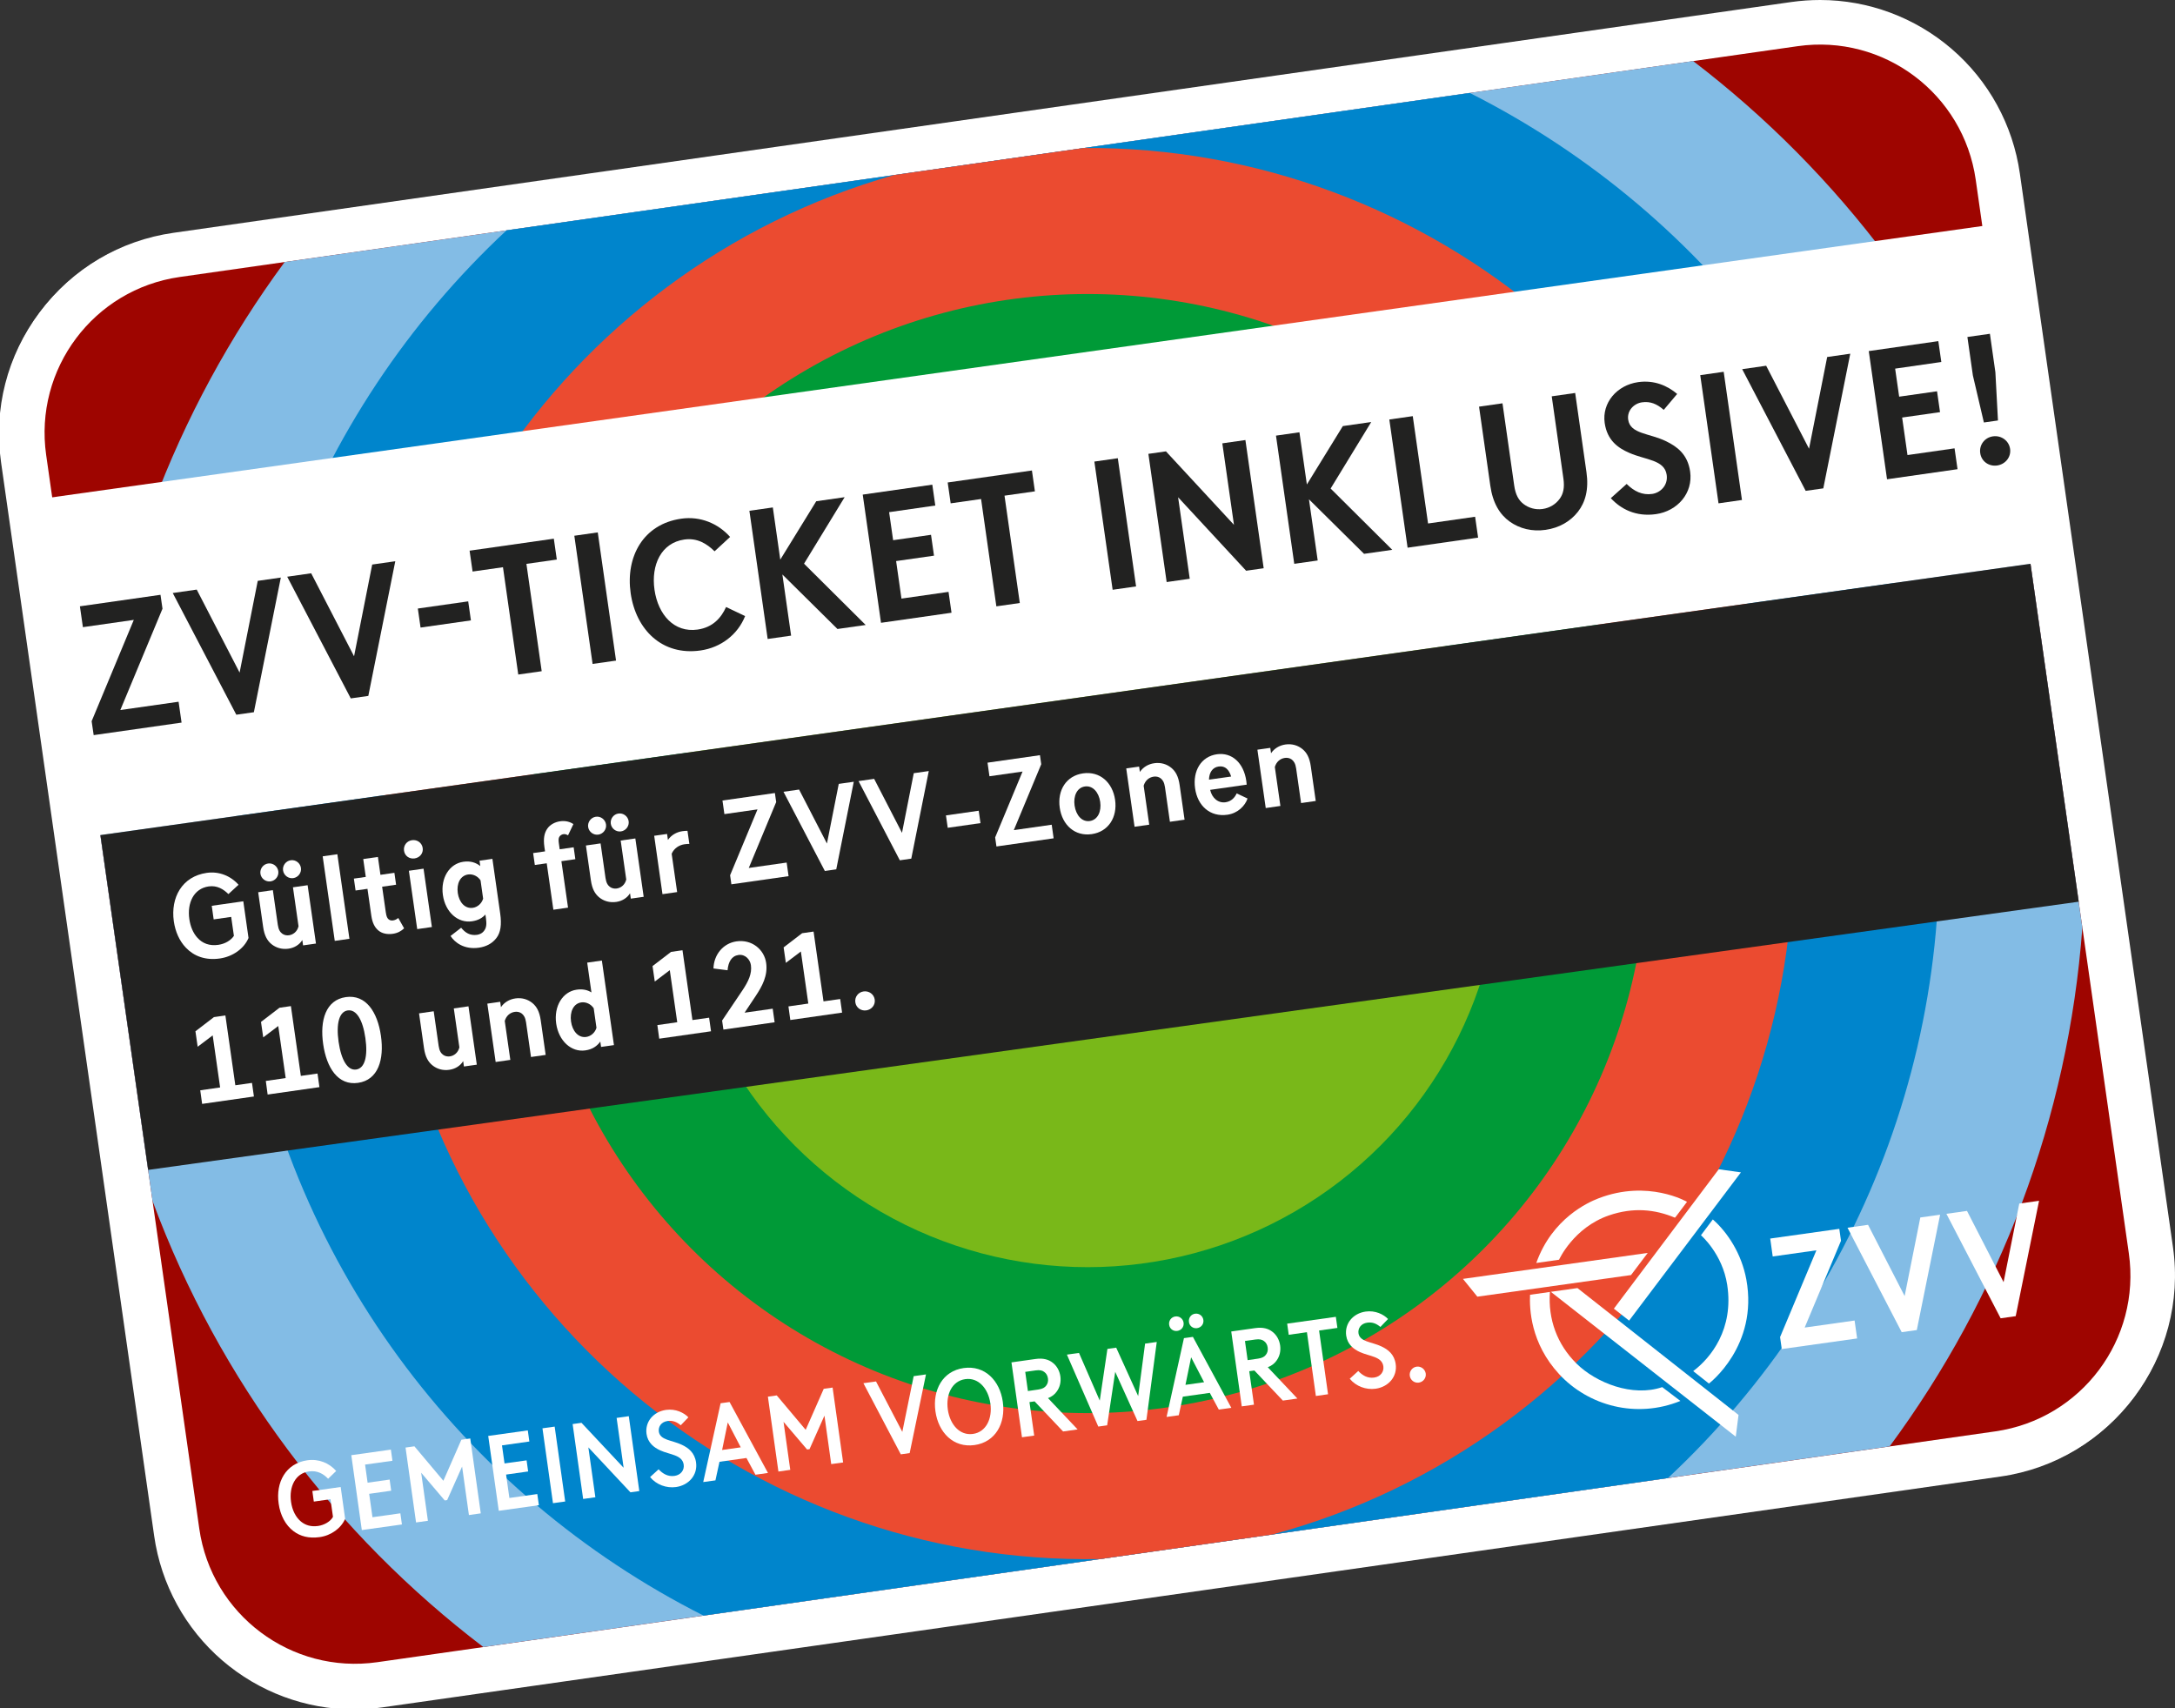 <?xml version="1.0" encoding="utf-8"?>
<!-- Generator: Adobe Illustrator 28.2.0, SVG Export Plug-In . SVG Version: 6.00 Build 0)  -->
<svg version="1.1" xmlns="http://www.w3.org/2000/svg" xmlns:xlink="http://www.w3.org/1999/xlink" x="0px" y="0px"
	 viewBox="0 0 488 383.25" style="enable-background:new 0 0 488 383.25;" xml:space="preserve">
<rect x="0" y="0" width="488" height="383.25" fill="#333333" stroke="none"/>
<style type="text/css">
	.st0{fill:#FFFFFF;}
	.st1{fill:#9E0500;}
	.st2{fill:#83BCE5;}
	.st3{fill:#0085CC;}
	.st4{fill:#EB4B30;}
	.st5{fill:#009A37;}
	.st6{fill:#79B819;}
	.st7{fill:#666666;}
	.st8{fill:#999999;}
	.st9{fill:#333333;}
	.st10{fill:#707070;}
	.st11{fill:#9E9E9E;}
	.st12{fill:#B8B8B8;}
	.st13{fill:#575757;}
	.st14{fill:#ABABAB;}
	.st15{fill:#717171;}
	.st16{fill:#4D4D4D;}
	.st17{fill:#848484;}
	.st18{fill:#979797;}
	.st19{fill:#F17900;}
	.st20{fill:#FCBB00;}
	.st21{fill:#E7000E;}
	.st22{fill:#EA4C8A;}
	.st23{fill:#CE7DB1;}
	.st24{clip-path:url(#SVGID_00000093877213926403802250000003912507441081584026_);}
	.st25{fill:#737373;}
	.st26{fill:#C8C8C8;}
	.st27{fill:#898989;}
	.st28{fill:#D4D4D4;}
	.st29{fill:#C4C4C4;}
	.st30{fill:#1A1A1A;}
	.st31{fill:#BBBBBB;}
	.st32{fill:#595959;}
	.st33{fill:#8C8C8C;}
	.st34{fill:#BCBCBC;}
	.st35{fill:#262626;}
	.st36{fill:#C6C6C6;}
	.st37{fill:#060606;}
	.st38{fill:#F6AB8E;}
	.st39{fill:#7D4900;}
	.st40{fill:#C5DFA5;}
	.st41{fill:#97C64F;}
	.st42{fill:#EBBD2F;}
	.st43{fill:#00428F;}
	.st44{fill:#75501E;}
	.st45{fill:#EBBD2D;}
	.st46{clip-path:url(#SVGID_00000159460982313958299340000017185870937674044310_);}
	.st47{fill:#9E1762;}
	.st48{fill:#B39DC8;}
	.st49{fill:#D5DDBE;}
	.st50{fill:#764493;}
	.st51{fill:#A6C700;}
	.st52{clip-path:url(#SVGID_00000020370804959423826310000005544034859532246434_);}
	.st53{fill:#6ABA72;}
	.st54{fill:#FDC73B;}
	.st55{fill:#009E3C;}
	.st56{fill:#581F82;}
	.st57{clip-path:url(#SVGID_00000182507224010856515300000000105457444354425739_);}
	.st58{fill:#B3B3B3;}
	.st59{fill:#808080;}
	.st60{fill:#8D8D8D;}
	.st61{fill:#272727;}
	.st62{fill:#9B9B9B;}
	.st63{clip-path:url(#SVGID_00000076604110203680139810000000554601110815503281_);}
	.st64{fill:#3F3F3F;}
	.st65{fill:#AAAAAA;}
	.st66{fill:#2D2D2D;}
	.st67{fill:#BABABA;}
	.st68{fill:#565656;}
	.st69{clip-path:url(#SVGID_00000068643532584724058070000014192305469893434506_);}
	.st70{clip-path:url(#SVGID_00000083791601904495435140000009746544149616389822_);}
	.st71{clip-path:url(#SVGID_00000034806886805556731210000015057060111485124266_);}
	.st72{clip-path:url(#SVGID_00000085957026031983782680000004671747108611497132_);}
	.st73{clip-path:url(#SVGID_00000000190751741003305550000000024867089843748515_);}
	.st74{clip-path:url(#SVGID_00000132059798238359286770000017160470136041784236_);}
	.st75{clip-path:url(#SVGID_00000150094053053524871850000013632469297534723996_);}
	.st76{clip-path:url(#SVGID_00000173879976673842026110000007652366886971823510_);}
	.st77{clip-path:url(#SVGID_00000132771269272936416170000016415814273465400727_);}
	.st78{clip-path:url(#SVGID_00000100372494385558056970000018327111025661876364_);}
	.st79{clip-path:url(#SVGID_00000086684887777217538300000017559101660199106963_);}
	.st80{clip-path:url(#SVGID_00000089552324150918387670000012457906729540500415_);}
	.st81{clip-path:url(#SVGID_00000159454276917449018270000015101795583628028338_);}
	.st82{clip-path:url(#SVGID_00000078021011935335855190000016689449484262723471_);}
	.st83{clip-path:url(#SVGID_00000035519002614796012770000016116061220743564189_);}
	.st84{clip-path:url(#SVGID_00000133523380092523667290000014108943443741749130_);}
	.st85{clip-path:url(#SVGID_00000183208008106609863380000002946206152870747833_);}
	.st86{clip-path:url(#SVGID_00000000211998565411922120000005598087406066724740_);}
	.st87{clip-path:url(#SVGID_00000060709931480925237850000009245947189390753928_);}
	.st88{clip-path:url(#SVGID_00000177444631594856639510000018262428347085356945_);}
	.st89{clip-path:url(#SVGID_00000000914962301450417110000011176232919375952272_);}
	.st90{clip-path:url(#SVGID_00000157284881526525900820000006138179795429448077_);}
	.st91{clip-path:url(#SVGID_00000150064893474997514460000012681132855279574456_);}
	.st92{clip-path:url(#SVGID_00000160175161041836129500000016255308643829806242_);}
	.st93{clip-path:url(#SVGID_00000098208048802543245040000004870412889525476799_);}
	.st94{clip-path:url(#SVGID_00000159439390371759138220000012775791252809546680_);}
	.st95{clip-path:url(#SVGID_00000027570528453879620750000001900675623211241368_);}
	.st96{clip-path:url(#SVGID_00000137114969680744772490000013027650875722001325_);}
	.st97{clip-path:url(#SVGID_00000060742038772170550770000011757246363366228646_);}
	.st98{clip-path:url(#SVGID_00000134235346761463546350000018333848385518363286_);}
	.st99{clip-path:url(#SVGID_00000155131185872814832140000009249847309256936867_);}
	.st100{clip-path:url(#SVGID_00000005964023600117569330000000065327124818867385_);}
	.st101{clip-path:url(#SVGID_00000036961831290439720000000005024794192119137973_);}
	.st102{clip-path:url(#SVGID_00000152946595304313257840000016607194900318075309_);}
	.st103{clip-path:url(#SVGID_00000182526481547405877570000007423197852099713946_);}
	.st104{fill:#222221;}
	.st105{fill-rule:evenodd;clip-rule:evenodd;fill:#FFFFFF;}
	.st106{fill:none;}
</style>
<g id="Ebene_4">
</g>
<g id="rahmen">
	<g>
		<path class="st0" d="M408.15,10.24c17.29,0,32.4,12.71,34.92,30.33l34.35,240.84c2.75,19.31-10.67,37.19-29.97,39.95L84.44,373.14
			c-1.69,0.24-3.37,0.36-5.03,0.36c-17.29,0-32.4-12.71-34.92-30.33L10.14,102.33C7.38,83.02,20.8,65.14,40.11,62.38L403.12,10.6
			C404.81,10.36,406.49,10.24,408.15,10.24 M408.15,0.24v10V0.24L408.15,0.24L408.15,0.24c-2.15,0-4.31,0.15-6.45,0.46L38.7,52.48
			c-11.98,1.71-22.58,7.98-29.85,17.66c-7.26,9.68-10.32,21.61-8.61,33.59l34.35,240.84c1.55,10.87,6.98,20.79,15.29,27.94
			c8.23,7.08,18.71,10.98,29.52,10.98c2.14,0,4.31-0.15,6.44-0.46l363.01-51.78c24.74-3.53,41.99-26.52,38.46-51.26L452.97,39.16
			c-1.55-10.87-6.98-20.79-15.29-27.94C429.45,4.14,418.96,0.24,408.15,0.24L408.15,0.24z"/>
	</g>
	<path class="st0" d="M487.54,279.75L453.19,38.92c-1.55-10.87-6.98-20.79-15.29-27.94C429.67,3.9,419.19,0,408.38,0
		c-2.15,0-4.32,0.15-6.45,0.45L38.92,52.23C26.94,53.94,16.34,60.22,9.08,69.9c-7.27,9.68-10.33,21.61-8.62,33.59l34.35,240.84
		c1.55,10.87,6.98,20.79,15.3,27.94c8.22,7.08,18.71,10.98,29.52,10.98c2.14,0,4.31-0.15,6.44-0.46l363.01-51.78
		C473.82,327.48,491.07,304.49,487.54,279.75z"/>
</g>
<g id="muster">
	<g>
		<path class="st1" d="M477.64,281.17L443.29,40.33c-2.75-19.31-20.64-32.73-39.95-29.97L40.33,62.14
			c-19.31,2.75-32.73,20.64-29.97,39.95l34.35,240.84c2.75,19.31,20.64,32.73,39.95,29.97l363.01-51.78
			C466.98,318.36,480.4,300.48,477.64,281.17z"/>
		<path class="st2" d="M63.87,58.78c-24.62,33.41-40,73.64-43.07,116.56l13.42,94.08c14.99,40.47,41.11,74.87,74.22,100.08
			l315.53-45.01c24.65-33.35,40.09-73.52,43.24-116.39l-13.55-94.97c-14.97-40.17-40.92-74.33-73.78-99.44L63.87,58.78z"/>
		<path class="st3" d="M329.76,20.85l-216.1,30.82c-44.22,41.2-68.25,102.64-59.07,167.02c9.17,64.31,49.36,116.55,103.26,143.76
			l216.38-30.86c44.14-41.2,68.12-102.59,58.94-166.9C423.99,100.32,383.74,48.05,329.76,20.85z"/>
		<path class="st4" d="M87.33,213.84c11.41,79.99,80.75,137.42,159.52,135.92l38.71-5.52c76.05-20.58,126.57-95.11,115.16-175.1
			C389.41,89.82,321.12,32.68,243.16,33.2l-42.54,6.07C125.62,60.56,76.02,134.52,87.33,213.84z"/>
		<circle class="st5" cx="244.03" cy="191.49" r="125.53"/>
		<circle class="st6" cx="244.03" cy="191.49" r="92.79"/>
	</g>
</g>
<g id="schwarz_x2F_weiss_hintergrund">
	<polygon class="st0" points="447.1,50.38 10.01,111.81 20.81,187.59 457.5,126.22 	"/>
	<polygon class="st104" points="22.53,187.35 455.58,126.48 466.4,202.29 33.24,262.46 	"/>
</g>
<g id="text_x2F_logo">
	<g>
		<path class="st104" d="M20.56,161.8l9.46-22.73L18.6,140.7l-0.67-4.68l18.08-2.58l0.45,3.12l-9.46,22.73l13.07-1.86l0.67,4.68
			l-19.72,2.81L20.56,161.8z"/>
		<path class="st104" d="M38.76,133.04l5.38-0.77l9.62,18.62l4.07-20.58l5.18-0.74l-6.05,30.21l-3.94,0.56L38.76,133.04z"/>
		<path class="st104" d="M64.44,129.38l5.38-0.77l9.62,18.62l4.07-20.58l5.18-0.74l-6.05,30.21l-3.94,0.56L64.44,129.38z"/>
		<path class="st104" d="M105.05,134.91l0.61,4.27l-11.3,1.61l-0.61-4.27L105.05,134.91z"/>
		<path class="st104" d="M124.26,120.85l0.67,4.68l-6.82,0.97l3.43,24.08l-5.26,0.75l-3.43-24.08l-6.82,0.97l-0.67-4.68
			L124.26,120.85z"/>
		<path class="st104" d="M128.86,120.19l5.26-0.75l4.1,28.76l-5.26,0.75L128.86,120.19z"/>
		<path class="st104" d="M156.51,141.24c3.49-0.5,5.32-2.69,6.4-5.06l4.27,2.03c-1.63,4.13-5.41,7.06-10.01,7.72
			c-8.63,1.23-14.5-4.68-15.67-12.86c-1.17-8.18,2.82-15.5,11.37-16.71c4.23-0.6,8.24,1.05,10.94,4.1l-3.48,3.22
			c-1.75-1.72-3.91-3.05-6.79-2.64c-5.18,0.74-7.49,5.68-6.69,11.27C147.65,137.89,151.25,141.99,156.51,141.24z"/>
		<path class="st104" d="M175.54,128.88l1.96,13.72l-5.26,0.75l-4.1-28.76l5.26-0.75l1.67,11.71l8.07-13.1l6.37-0.91l-9.11,14.92
			l13.83,13.75l-6.33,0.9L175.54,128.88z"/>
		<path class="st104" d="M199.49,114.9l0.9,6.29l8.5-1.21l0.67,4.68l-8.5,1.21l1.2,8.42l10.56-1.51l0.67,4.68l-15.82,2.26
			l-4.1-28.76l15.61-2.23l0.67,4.68L199.49,114.9z"/>
		<path class="st104" d="M231.53,105.55l0.67,4.68l-6.82,0.97l3.43,24.08l-5.26,0.75l-3.43-24.08l-6.82,0.97l-0.67-4.68
			L231.53,105.55z"/>
		<path class="st104" d="M245.54,103.55l5.26-0.75l4.1,28.76l-5.26,0.75L245.54,103.55z"/>
		<path class="st104" d="M279.59,128.04l-15.26-16.48l2.61,18.28l-5.18,0.74l-4.1-28.76l3.94-0.56l15.26,16.48l-2.61-18.28
			l5.18-0.74l4.1,28.76L279.59,128.04z"/>
		<path class="st104" d="M293.69,112.02l1.96,13.72l-5.26,0.75l-4.1-28.76l5.26-0.75l1.67,11.71l8.07-13.1l6.37-0.91l-9.11,14.92
			l13.83,13.75l-6.33,0.9L293.69,112.02z"/>
		<path class="st104" d="M316.98,93.36l3.43,24.08l10.56-1.51l0.67,4.68l-15.82,2.26l-4.1-28.76L316.98,93.36z"/>
		<path class="st104" d="M348.16,88.91l5.26-0.75l2.53,17.75c0.56,3.9-0.25,6.78-1.92,8.91c-1.7,2.17-4.22,3.62-7.26,4.05
			c-3,0.43-5.82-0.26-8.06-1.87c-2.19-1.57-3.77-4.11-4.33-8.02l-2.53-17.75l5.26-0.75l2.63,18.45c0.3,2.1,1.01,3.29,2.05,4.11
			c1.18,0.92,2.71,1.37,4.31,1.15c1.64-0.23,2.99-1.1,3.86-2.31c0.77-1.07,1.12-2.42,0.82-4.52L348.16,88.91z"/>
		<path class="st104" d="M364.97,108.57c1.66,1.65,3.51,2.56,5.73,2.24c1.81-0.26,3.59-1.9,3.25-4.28
			c-0.49-3.41-4.71-3.31-8.38-4.93c-2.55-1.1-4.97-2.81-5.53-6.71c-0.64-4.52,2.73-8.48,7.5-9.16c3.62-0.52,6.62,0.82,8.76,2.65
			l-3.01,3.57c-1.53-1.33-3-1.96-4.89-1.69c-1.81,0.26-3.38,1.87-3.09,3.88c0.46,3.25,4.75,3.01,8.53,4.86
			c2.39,1.17,4.81,2.88,5.37,6.78c0.7,4.89-2.88,8.88-7.65,9.56c-4.56,0.65-7.92-1.17-10.15-3.58L364.97,108.57z"/>
		<path class="st104" d="M381.48,84.16l5.26-0.75l4.1,28.76l-5.26,0.75L381.48,84.16z"/>
		<path class="st104" d="M390.89,82.82l5.38-0.77l9.62,18.62l4.07-20.58l5.18-0.74l-6.05,30.21l-3.95,0.56L390.89,82.82z"/>
		<path class="st104" d="M425.21,82.7l0.9,6.29l8.5-1.21l0.67,4.68l-8.5,1.21l1.2,8.42l10.56-1.51l0.67,4.68l-15.82,2.26l-4.1-28.76
			l15.61-2.23l0.67,4.68L425.21,82.7z"/>
		<path class="st104" d="M448.28,94.33l-3.16,0.45l-2.47-10.55l-1.23-8.63l5.05-0.72l1.23,8.63L448.28,94.33z M447.16,97.89
			c1.85-0.26,3.57,0.96,3.84,2.81c0.26,1.85-1.06,3.46-2.91,3.73c-1.85,0.26-3.53-0.92-3.79-2.77
			C444.03,99.8,445.31,98.15,447.16,97.89z"/>
	</g>
	<g>
		<path class="st0" d="M46.4,195.82c2.75-0.39,5.36,0.68,7.12,2.67l-2.27,2.09c-1.14-1.12-2.54-1.98-4.42-1.72
			c-3.37,0.48-4.87,3.7-4.35,7.33c0.24,1.68,0.86,3.15,1.83,4.21c1.1,1.21,2.64,1.86,4.67,1.57c1.55-0.22,2.85-1.03,3.5-2.02
			l-0.61-4.25l-3.93,0.56l-0.43-3.05l7.08-1.01l1.17,8.23c-1,2.38-3.52,4.18-6.43,4.6c-3.26,0.47-5.83-0.53-7.63-2.43
			c-1.44-1.51-2.36-3.56-2.7-5.91C38.25,201.37,40.84,196.61,46.4,195.82z"/>
		<path class="st0" d="M60.9,211.8c-0.93-0.77-1.58-1.88-1.86-3.85l-1.11-7.78l3.29-0.47l1.11,7.78c0.16,1.1,0.53,1.64,0.99,1.98
			c0.46,0.34,1.01,0.43,1.52,0.36c0.94-0.13,1.85-0.81,2.14-2.02l-1.25-8.74l3.29-0.47l1.87,13.09l-2.89,0.41l-0.17-1.2
			c-0.66,1.08-1.82,1.76-3.1,1.94C63.26,213.04,61.92,212.63,60.9,211.8z M60.15,193.72c1.1-0.16,2.13,0.62,2.29,1.72
			c0.16,1.09-0.62,2.13-1.72,2.29s-2.13-0.62-2.29-1.72C58.28,194.91,59.05,193.88,60.15,193.72z M65.23,192.99
			c1.1-0.16,2.13,0.62,2.29,1.72c0.16,1.09-0.62,2.13-1.72,2.29c-1.1,0.16-2.13-0.62-2.29-1.72
			C63.35,194.19,64.13,193.15,65.23,192.99z"/>
		<path class="st0" d="M78.4,210.61l-3.29,0.47l-2.71-18.97l3.29-0.47L78.4,210.61z"/>
		<path class="st0" d="M90.67,208.26c-0.6,0.6-1.46,1.08-2.52,1.23c-1.28,0.18-2.41-0.06-3.21-0.71c-0.83-0.67-1.38-1.68-1.62-3.31
			l-0.87-6.07l-2.67,0.38l-0.38-2.67l2.67-0.38l-0.57-4.01l3.29-0.47l0.57,4.01l3.13-0.45l0.38,2.67l-3.13,0.45l0.82,5.72
			c0.14,0.99,0.33,1.34,0.64,1.6c0.28,0.21,0.56,0.3,0.99,0.24c0.48-0.07,0.83-0.28,1.17-0.55L90.67,208.26z"/>
		<path class="st0" d="M92.43,188.49c1.18-0.17,2.24,0.58,2.41,1.76s-0.65,2.16-1.82,2.33c-1.18,0.17-2.21-0.56-2.37-1.73
			S91.26,188.66,92.43,188.49z M96.9,207.97l-3.29,0.47l-1.87-13.09l3.29-0.47L96.9,207.97z"/>
		<path class="st0" d="M103.47,208.13c0.93,1.15,2,1.81,3.58,1.59c0.48-0.07,1.16-0.3,1.63-1c0.48-0.67,0.52-1.52,0.35-2.72
			l-0.12-0.83c-0.71,0.78-1.64,1.32-3.03,1.52c-3.13,0.45-5.96-2.04-6.51-5.89c-0.55-3.85,1.48-7.03,4.6-7.47
			c1.63-0.23,2.81,0.2,3.79,0.96l-0.17-1.2l2.89-0.41l1.75,12.27c0.35,2.46,0.12,4.29-0.9,5.55c-0.92,1.19-2.29,1.88-3.87,2.11
			c-3.31,0.47-5.43-1.16-6.37-2.63L103.47,208.13z M107.82,197.5c-0.6-0.92-1.71-1.47-2.78-1.32c-1.79,0.26-2.62,2.06-2.33,4.15
			c0.3,2.08,1.6,3.59,3.39,3.33c1.07-0.15,1.98-0.99,2.3-2.05L107.82,197.5z"/>
		<path class="st0" d="M128.65,184.88l-1.2,2.52c-0.27-0.15-0.59-0.33-1.05-0.26c-0.37,0.05-0.72,0.29-0.9,0.59
			c-0.2,0.33-0.22,0.74-0.09,1.62l0.17,1.18l3.13-0.45l0.38,2.67l-3.13,0.45l1.49,10.42l-3.29,0.47l-1.49-10.42l-2.67,0.38
			l-0.38-2.67l2.67-0.38l-0.14-0.96c-0.28-1.95-0.02-3.16,0.64-4.13c0.61-0.9,1.72-1.5,2.87-1.66
			C126.9,184.06,127.96,184.4,128.65,184.88z"/>
		<path class="st0" d="M134.43,201.31c-0.93-0.77-1.58-1.87-1.86-3.85l-1.11-7.78l3.29-0.47l1.11,7.78c0.16,1.1,0.53,1.64,0.99,1.98
			c0.46,0.34,1.02,0.43,1.52,0.36c0.94-0.13,1.85-0.81,2.14-2.02l-1.25-8.74l3.29-0.47l1.87,13.09l-2.89,0.41l-0.17-1.2
			c-0.66,1.08-1.82,1.76-3.1,1.94C136.79,202.55,135.45,202.15,134.43,201.31z M133.68,183.23c1.1-0.16,2.13,0.62,2.29,1.72
			c0.16,1.09-0.62,2.13-1.72,2.29s-2.13-0.62-2.29-1.72C131.81,184.43,132.59,183.39,133.68,183.23z M138.76,182.51
			c1.1-0.16,2.13,0.62,2.29,1.72c0.16,1.09-0.62,2.13-1.72,2.29c-1.1,0.16-2.13-0.62-2.29-1.72
			C136.89,183.7,137.66,182.66,138.76,182.51z"/>
		<path class="st0" d="M146.78,187.5l2.89-0.41l0.19,1.34c0.77-1.09,1.93-1.77,3.26-1.96c0.43-0.06,0.73-0.08,1.13-0.08l0.42,2.94
			c-0.33-0.01-0.65,0.01-1.08,0.07c-1.15,0.16-2.33,0.85-2.89,2.13l1.23,8.6l-3.29,0.47L146.78,187.5z"/>
		<path class="st0" d="M163.81,196.36l6.15-14.78l-7.43,1.06l-0.43-3.05l11.76-1.68l0.29,2.03l-6.15,14.78l8.5-1.21l0.43,3.05
			l-12.83,1.83L163.81,196.36z"/>
		<path class="st0" d="M175.79,177.63l3.5-0.5l6.25,12.11l2.65-13.38l3.37-0.48l-3.93,19.65l-2.56,0.37L175.79,177.63z"/>
		<path class="st0" d="M192.63,175.23l3.5-0.5l6.25,12.11l2.64-13.38l3.37-0.48l-3.93,19.65l-2.57,0.37L192.63,175.23z"/>
		<path class="st0" d="M219.59,181.88l0.4,2.78l-7.35,1.05l-0.4-2.78L219.59,181.88z"/>
		<path class="st0" d="M223.28,187.87l6.15-14.78l-7.43,1.06l-0.43-3.05l11.76-1.68l0.29,2.03l-6.15,14.78l8.5-1.21l0.43,3.05
			l-12.83,1.83L223.28,187.87z"/>
		<path class="st0" d="M242.99,173.5c3.77-0.54,6.64,2.03,7.2,5.93c0.56,3.9-1.49,7.17-5.25,7.7c-3.77,0.54-6.61-2.03-7.17-5.93
			C237.21,177.3,239.22,174.04,242.99,173.5z M244.52,184.19c1.79-0.26,2.64-2.15,2.33-4.29s-1.65-3.72-3.44-3.46
			c-1.79,0.26-2.61,2.15-2.31,4.28C241.41,182.86,242.73,184.45,244.52,184.19z"/>
		<path class="st0" d="M262.81,172.26c0.93,0.77,1.58,1.87,1.86,3.85l1.11,7.78l-3.29,0.47l-1.11-7.78
			c-0.16-1.1-0.53-1.64-0.99-1.99c-0.46-0.34-1.01-0.43-1.52-0.36c-1.07,0.15-1.92,0.87-2.27,2.04l1.25,8.74l-3.29,0.47l-1.87-13.09
			l2.89-0.41l0.17,1.2c0.72-1.06,1.87-1.77,3.24-1.96C260.45,171.01,261.79,171.42,262.81,172.26z"/>
		<path class="st0" d="M279.91,179.14c-0.54,1.6-2.15,3.31-4.52,3.64c-3.9,0.56-6.7-2.02-7.25-5.92c-0.56-3.9,1.33-7.14,4.91-7.65
			c3.31-0.47,6,1.9,6.58,5.99c0.03,0.19,0.08,0.56,0.09,0.83l-8.2,1.17c0.4,1.82,1.79,3.02,3.45,2.78c1.31-0.19,2.08-1.06,2.5-1.99
			L279.91,179.14z M276.23,174.21c-0.46-1.49-1.3-2.46-2.8-2.25c-1.42,0.2-2.14,1.4-2.17,2.95L276.23,174.21z"/>
		<path class="st0" d="M292.24,168.06c0.93,0.77,1.58,1.87,1.86,3.85l1.11,7.78l-3.29,0.47l-1.11-7.78
			c-0.16-1.1-0.53-1.64-0.99-1.99c-0.46-0.34-1.01-0.43-1.52-0.36c-1.07,0.15-1.92,0.87-2.27,2.04l1.25,8.74l-3.29,0.47l-1.87-13.09
			l2.89-0.41l0.17,1.2c0.72-1.06,1.88-1.77,3.24-1.96C289.88,166.81,291.22,167.22,292.24,168.06z"/>
		<path class="st0" d="M44.93,244.6l4.46-0.64l-1.67-11.68l-3.37,2.55l-0.5-3.47l4.15-3.18l2.57-0.37l2.23,15.66l3.74-0.53
			l0.43,3.05l-11.62,1.66L44.93,244.6z"/>
		<path class="st0" d="M59.64,242.5l4.46-0.64l-1.67-11.68l-3.37,2.55l-0.5-3.47l4.15-3.18l2.56-0.37l2.23,15.66l3.74-0.53
			l0.43,3.05l-11.62,1.66L59.64,242.5z"/>
		<path class="st0" d="M77.6,223.69c4.52-0.64,7.11,3.38,7.87,8.69c0.76,5.32-0.61,9.9-5.12,10.55s-7.08-3.38-7.84-8.7
			C71.74,228.92,73.08,224.34,77.6,223.69z M79.91,239.94c1.92-0.27,2.67-2.92,2.07-7.06c-0.59-4.14-2.04-6.47-3.96-6.2
			c-1.9,0.27-2.64,2.91-2.05,7.05C76.57,237.88,78.02,240.21,79.91,239.94z"/>
		<path class="st0" d="M96.99,238.97c-0.93-0.77-1.58-1.87-1.86-3.85l-1.11-7.78l3.29-0.47l1.11,7.78c0.16,1.1,0.53,1.64,0.99,1.98
			c0.46,0.34,1.02,0.43,1.52,0.36c0.94-0.13,1.85-0.81,2.14-2.02l-1.25-8.74l3.29-0.47l1.87,13.09l-2.89,0.41l-0.17-1.2
			c-0.66,1.08-1.82,1.76-3.1,1.94C99.35,240.22,98.01,239.81,96.99,238.97z"/>
		<path class="st0" d="M119.46,225.03c0.93,0.77,1.58,1.88,1.86,3.85l1.11,7.78l-3.29,0.47l-1.11-7.78
			c-0.16-1.1-0.53-1.64-0.99-1.99c-0.46-0.34-1.01-0.43-1.52-0.36c-1.07,0.15-1.92,0.87-2.27,2.04l1.25,8.74l-3.29,0.47l-1.87-13.09
			l2.89-0.41l0.17,1.2c0.72-1.06,1.88-1.77,3.24-1.96C117.1,223.78,118.44,224.19,119.46,225.03z"/>
		<path class="st0" d="M129.37,222.03c1.39-0.2,2.46,0.06,3.33,0.61l-0.95-6.68l3.29-0.47l2.71,18.97l-2.89,0.41l-0.17-1.2
			c-0.73,1-1.74,1.75-3.37,1.98c-3.13,0.45-5.97-2.12-6.53-6.02S126.24,222.48,129.37,222.03z M133.21,226.2
			c-0.6-0.92-1.71-1.47-2.78-1.32c-1.79,0.25-2.61,2.15-2.31,4.28c0.3,2.14,1.62,3.72,3.41,3.47c1.07-0.15,1.99-0.99,2.3-2.05
			L133.21,226.2z"/>
		<path class="st0" d="M147.49,229.97l4.46-0.64l-1.67-11.68l-3.37,2.55l-0.5-3.47l4.15-3.18l2.57-0.37l2.23,15.66l3.74-0.53
			l0.43,3.05l-11.62,1.66L147.49,229.97z"/>
		<path class="st0" d="M160.08,217.27c0.08-3.09,2.17-5.65,5.16-6.08c3.47-0.5,6.23,1.84,6.66,4.83c0.41,2.86-0.89,5.23-2.37,7.46
			l-2.47,3.71l6.31-0.9l0.43,3.05l-11.49,1.64l-0.29-2.03l4.61-6.85c1.28-1.93,2.12-3.68,1.85-5.58c-0.17-1.23-1.25-2.49-2.78-2.28
			c-1.55,0.22-2.29,1.55-2.46,3.43L160.08,217.27z"/>
		<path class="st0" d="M176.9,225.78l4.46-0.64l-1.67-11.68l-3.37,2.55l-0.5-3.47l4.15-3.18l2.57-0.37l2.23,15.66l3.74-0.53
			l0.43,3.05l-11.62,1.66L176.9,225.78z"/>
		<path class="st0" d="M193.76,222.42c1.2-0.17,2.33,0.62,2.5,1.83c0.17,1.2-0.69,2.25-1.89,2.42c-1.2,0.17-2.29-0.6-2.46-1.8
			C191.73,223.66,192.56,222.59,193.76,222.42z"/>
	</g>
	<g>
		<g>
			<path class="st0" d="M68.97,327.6c2.54-0.36,4.88,0.61,6.46,2.4l-1.81,1.75c-1.01-1.08-2.4-1.91-4.29-1.65
				c-3.07,0.43-4.51,3.45-4.03,6.83c0.26,1.87,1.05,3.45,2.24,4.43c0.97,0.79,2.2,1.21,3.83,0.98c1.39-0.2,2.77-1,3.34-2.04
				l-0.56-3.96l-3.74,0.53l-0.33-2.38l6.36-0.89l1,7.13c-0.9,2.11-3.14,3.75-5.71,4.11c-2.45,0.34-4.36-0.19-5.87-1.33
				c-1.81-1.36-2.97-3.57-3.34-6.19C61.83,332.55,64.12,328.28,68.97,327.6L68.97,327.6z"/>
		</g>
		<polygon class="st0" points="78.82,326.46 87.7,325.21 88.05,327.71 81.91,328.57 82.48,332.63 87.42,331.93 87.77,334.43 
			82.83,335.13 83.57,340.38 89.83,339.5 90.18,342 81.18,343.26 78.82,326.46 		"/>
		<polygon class="st0" points="90.99,324.75 92.98,324.47 99.48,332.2 103.52,322.99 105.51,322.71 107.87,339.51 105.21,339.89 
			103.68,329.01 100.33,336.53 99.78,336.61 94.5,330.4 96.01,341.18 93.35,341.55 90.99,324.75 		"/>
		<polygon class="st0" points="109.54,322.14 118.42,320.9 118.77,323.39 112.63,324.26 113.2,328.31 118.15,327.62 118.5,330.11 
			113.55,330.81 114.29,336.06 120.55,335.18 120.91,337.68 111.91,338.94 109.54,322.14 		"/>
		<polygon class="st0" points="121.71,320.43 124.45,320.05 126.81,336.85 124.07,337.23 121.71,320.43 		"/>
		<polygon class="st0" points="143.44,334.51 141.45,334.79 132.01,324.71 133.58,335.9 130.84,336.28 128.48,319.48 130.47,319.2 
			139.92,329.28 138.35,318.1 141.08,317.71 143.44,334.51 		"/>
		<path class="st0" d="M152.97,324.12c1.49,0.7,2.89,1.77,3.2,3.96c0.4,2.83-1.63,5.12-4.49,5.53c-2.14,0.3-4.43-0.53-5.82-2.24
			l1.91-1.74c0.92,0.97,2.07,1.69,3.56,1.48c1.44-0.2,2.24-1.32,2.07-2.52c-0.31-2.23-3.08-2.21-5.25-3.2
			c-1.44-0.65-2.81-1.73-3.09-3.7c-0.38-2.71,1.53-4.99,4.38-5.39c2.14-0.3,4.03,0.63,5.01,1.67l-1.71,1.78
			c-0.83-0.69-1.73-1.13-2.95-0.96c-1.44,0.2-2.12,1.3-1.97,2.38C148.11,323.11,150.72,323.06,152.97,324.12L152.97,324.12z"/>
		<path class="st0" d="M162.02,325.29l4.18-0.59l-2.91-5.59L162.02,325.29L162.02,325.29z M163.69,314.53l8.62,15.92l-2.81,0.39
			l-2.02-3.75l-6.05,0.85l-0.91,4.17l-2.74,0.38l3.9-17.68L163.69,314.53L163.69,314.53z"/>
		<polygon class="st0" points="172.29,313.33 174.28,313.05 180.77,320.77 184.82,311.57 186.81,311.29 189.17,328.09 186.5,328.46 
			184.98,317.59 181.63,325.11 181.08,325.18 175.8,318.98 177.31,329.75 174.65,330.13 172.29,313.33 		"/>
		<polygon class="st0" points="193.72,310.31 196.55,309.92 202.45,321.23 205,308.73 207.76,308.34 204.1,325.99 202.11,326.27 
			193.72,310.31 		"/>
		<path class="st0" d="M218.3,321.69c2.95-0.41,4.39-3.43,3.91-6.82c-0.48-3.38-2.69-5.89-5.64-5.47s-4.39,3.43-3.91,6.82
			C213.14,319.6,215.35,322.11,218.3,321.69L218.3,321.69z M216.23,306.91c4.73-0.66,8.1,2.8,8.77,7.58
			c0.67,4.78-1.62,9.04-6.35,9.7s-8.1-2.8-8.77-7.58S211.5,307.57,216.23,306.91L216.23,306.91z"/>
		<path class="st0" d="M232.96,311.73c0.98-0.14,1.45-0.45,1.76-0.86c0.35-0.44,0.5-1,0.41-1.62c-0.09-0.65-0.38-1.15-0.84-1.47
			c-0.41-0.31-0.95-0.48-1.93-0.34l-2.33,0.33l0.6,4.3L232.96,311.73L232.96,311.73z M232.13,314.39l-1.15,0.16l1.06,7.51
			l-2.74,0.38l-2.36-16.8l5.38-0.76c1.75-0.25,2.98,0.12,3.89,0.85c0.91,0.7,1.52,1.79,1.7,3.04c0.18,1.27-0.12,2.46-0.8,3.39
			c-0.45,0.65-1.09,1.16-1.97,1.5l6.64,7.02l-3.26,0.46L232.13,314.39L232.13,314.39z"/>
		<polygon class="st0" points="239.38,303.9 242.09,303.52 246.75,314.22 248.47,302.62 250.44,302.34 255.37,313.2 256.92,301.43 
			259.54,301.06 257.22,318.52 255.22,318.8 250.22,307.76 248.41,319.76 246.42,320.04 239.38,303.9 		"/>
		<path class="st0" d="M268.14,294.72c0.91-0.13,1.73,0.49,1.86,1.4c0.13,0.91-0.49,1.71-1.41,1.84c-0.91,0.13-1.71-0.47-1.83-1.38
			C266.63,295.66,267.23,294.84,268.14,294.72L268.14,294.72z M265.98,310.68l4.18-0.59l-2.91-5.59L265.98,310.68L265.98,310.68z
			 M263.7,295.34c0.91-0.13,1.73,0.49,1.86,1.4c0.13,0.91-0.49,1.71-1.41,1.84c-0.91,0.13-1.71-0.47-1.83-1.38
			C262.19,296.29,262.79,295.47,263.7,295.34L263.7,295.34z M267.65,299.92l8.62,15.92l-2.81,0.39l-2.02-3.75l-6.05,0.85l-0.91,4.17
			l-2.74,0.38l3.9-17.68L267.65,299.92L267.65,299.92z"/>
		<path class="st0" d="M282.26,304.8c0.98-0.14,1.45-0.45,1.76-0.86c0.35-0.44,0.5-1,0.41-1.62c-0.09-0.65-0.38-1.15-0.84-1.47
			c-0.41-0.31-0.95-0.48-1.93-0.34l-2.33,0.33l0.6,4.3L282.26,304.8L282.26,304.8z M281.44,307.46l-1.15,0.16l1.06,7.51l-2.74,0.38
			l-2.36-16.8l5.38-0.76c1.75-0.25,2.98,0.12,3.89,0.85c0.91,0.7,1.52,1.79,1.7,3.04c0.18,1.27-0.12,2.46-0.8,3.39
			c-0.45,0.65-1.09,1.16-1.97,1.5l6.64,7.02l-3.26,0.46L281.44,307.46L281.44,307.46z"/>
		<polygon class="st0" points="293.23,298.87 289.15,299.45 288.8,296.95 299.72,295.42 300.07,297.91 295.96,298.49 297.97,312.79 
			295.24,313.18 293.23,298.87 		"/>
		<path class="st0" d="M309.95,302.06c1.49,0.7,2.89,1.77,3.2,3.96c0.4,2.83-1.63,5.12-4.49,5.53c-2.14,0.3-4.43-0.53-5.82-2.24
			l1.91-1.74c0.92,0.97,2.07,1.69,3.56,1.48c1.44-0.2,2.24-1.32,2.07-2.52c-0.31-2.23-3.08-2.21-5.25-3.2
			c-1.44-0.65-2.81-1.73-3.09-3.7c-0.38-2.71,1.53-4.99,4.38-5.39c2.14-0.3,4.03,0.63,5.01,1.67l-1.71,1.78
			c-0.83-0.69-1.72-1.13-2.95-0.96c-1.44,0.2-2.12,1.3-1.97,2.38C305.09,301.05,307.7,301,309.95,302.06L309.95,302.06z"/>
		<path class="st0" d="M317.84,306.6c0.98-0.14,1.91,0.56,2.05,1.55s-0.57,1.89-1.55,2.03c-0.98,0.14-1.89-0.54-2.03-1.53
			C316.17,307.67,316.85,306.74,317.84,306.6L317.84,306.6z"/>
		<polygon class="st0" points="399.39,299.97 407.54,280.5 397.74,281.88 397.18,277.86 412.68,275.68 413.06,278.36 404.91,297.83 
			416.11,296.25 416.68,300.27 399.77,302.65 399.39,299.97 		"/>
		<polygon class="st0" points="414.52,275.43 419.13,274.78 427.34,290.76 430.86,273.13 435.3,272.51 430.07,298.39 426.68,298.86 
			414.52,275.43 		"/>
		<g>
			<polygon class="st0" points="436.71,272.31 441.33,271.66 449.54,287.64 453.06,270.01 457.5,269.39 452.26,295.27 
				448.88,295.75 436.71,272.31 			"/>
			<path class="st0" d="M344.69,283.34c3.58-10.04,11.68-13.62,13.94-14.49c11.16-4.32,19.88,0.77,19.88,0.77
				c-1.67,2.21-2.66,3.59-2.71,3.56c-4.5-1.89-9.37-2.37-14.78-0.52c-7.97,2.73-11.22,9.95-11.22,9.95L344.69,283.34L344.69,283.34z
				"/>
		</g>
		<path class="st105" d="M384.3,273.57c3.38,2.97,6.47,7.77,7.52,13.47c2.74,14.94-8.39,23.35-8.39,23.35l-3.53-2.79
			c3.96-2.97,9.15-9.44,7.63-19.35c-1.07-7-5.89-11.13-5.89-11.13C383.51,274.62,384.3,273.57,384.3,273.57L384.3,273.57z"/>
		<path class="st105" d="M347.75,289.84c-0.44,6.12,1.61,11.75,5.95,16.05c4.38,4.34,12.59,7.58,19.25,5.3l4.08,3.1
			c-9.91,4.03-20.64,1.09-27.2-6c-6.45-6.98-6.67-14.68-6.54-17.82L347.75,289.84L347.75,289.84z"/>
		<polygon class="st0" points="362.1,293.59 385.63,262.32 390.61,263.01 365.52,296.27 362.1,293.59 		"/>
		<polygon class="st0" points="347.95,289.81 353.93,288.97 390.07,317.43 389.45,322.31 347.95,289.81 		"/>
		<polygon class="st0" points="328.24,286.91 369.7,281.08 365.95,286.05 331.47,290.9 328.24,286.91 		"/>
	</g>
</g>
</svg>
